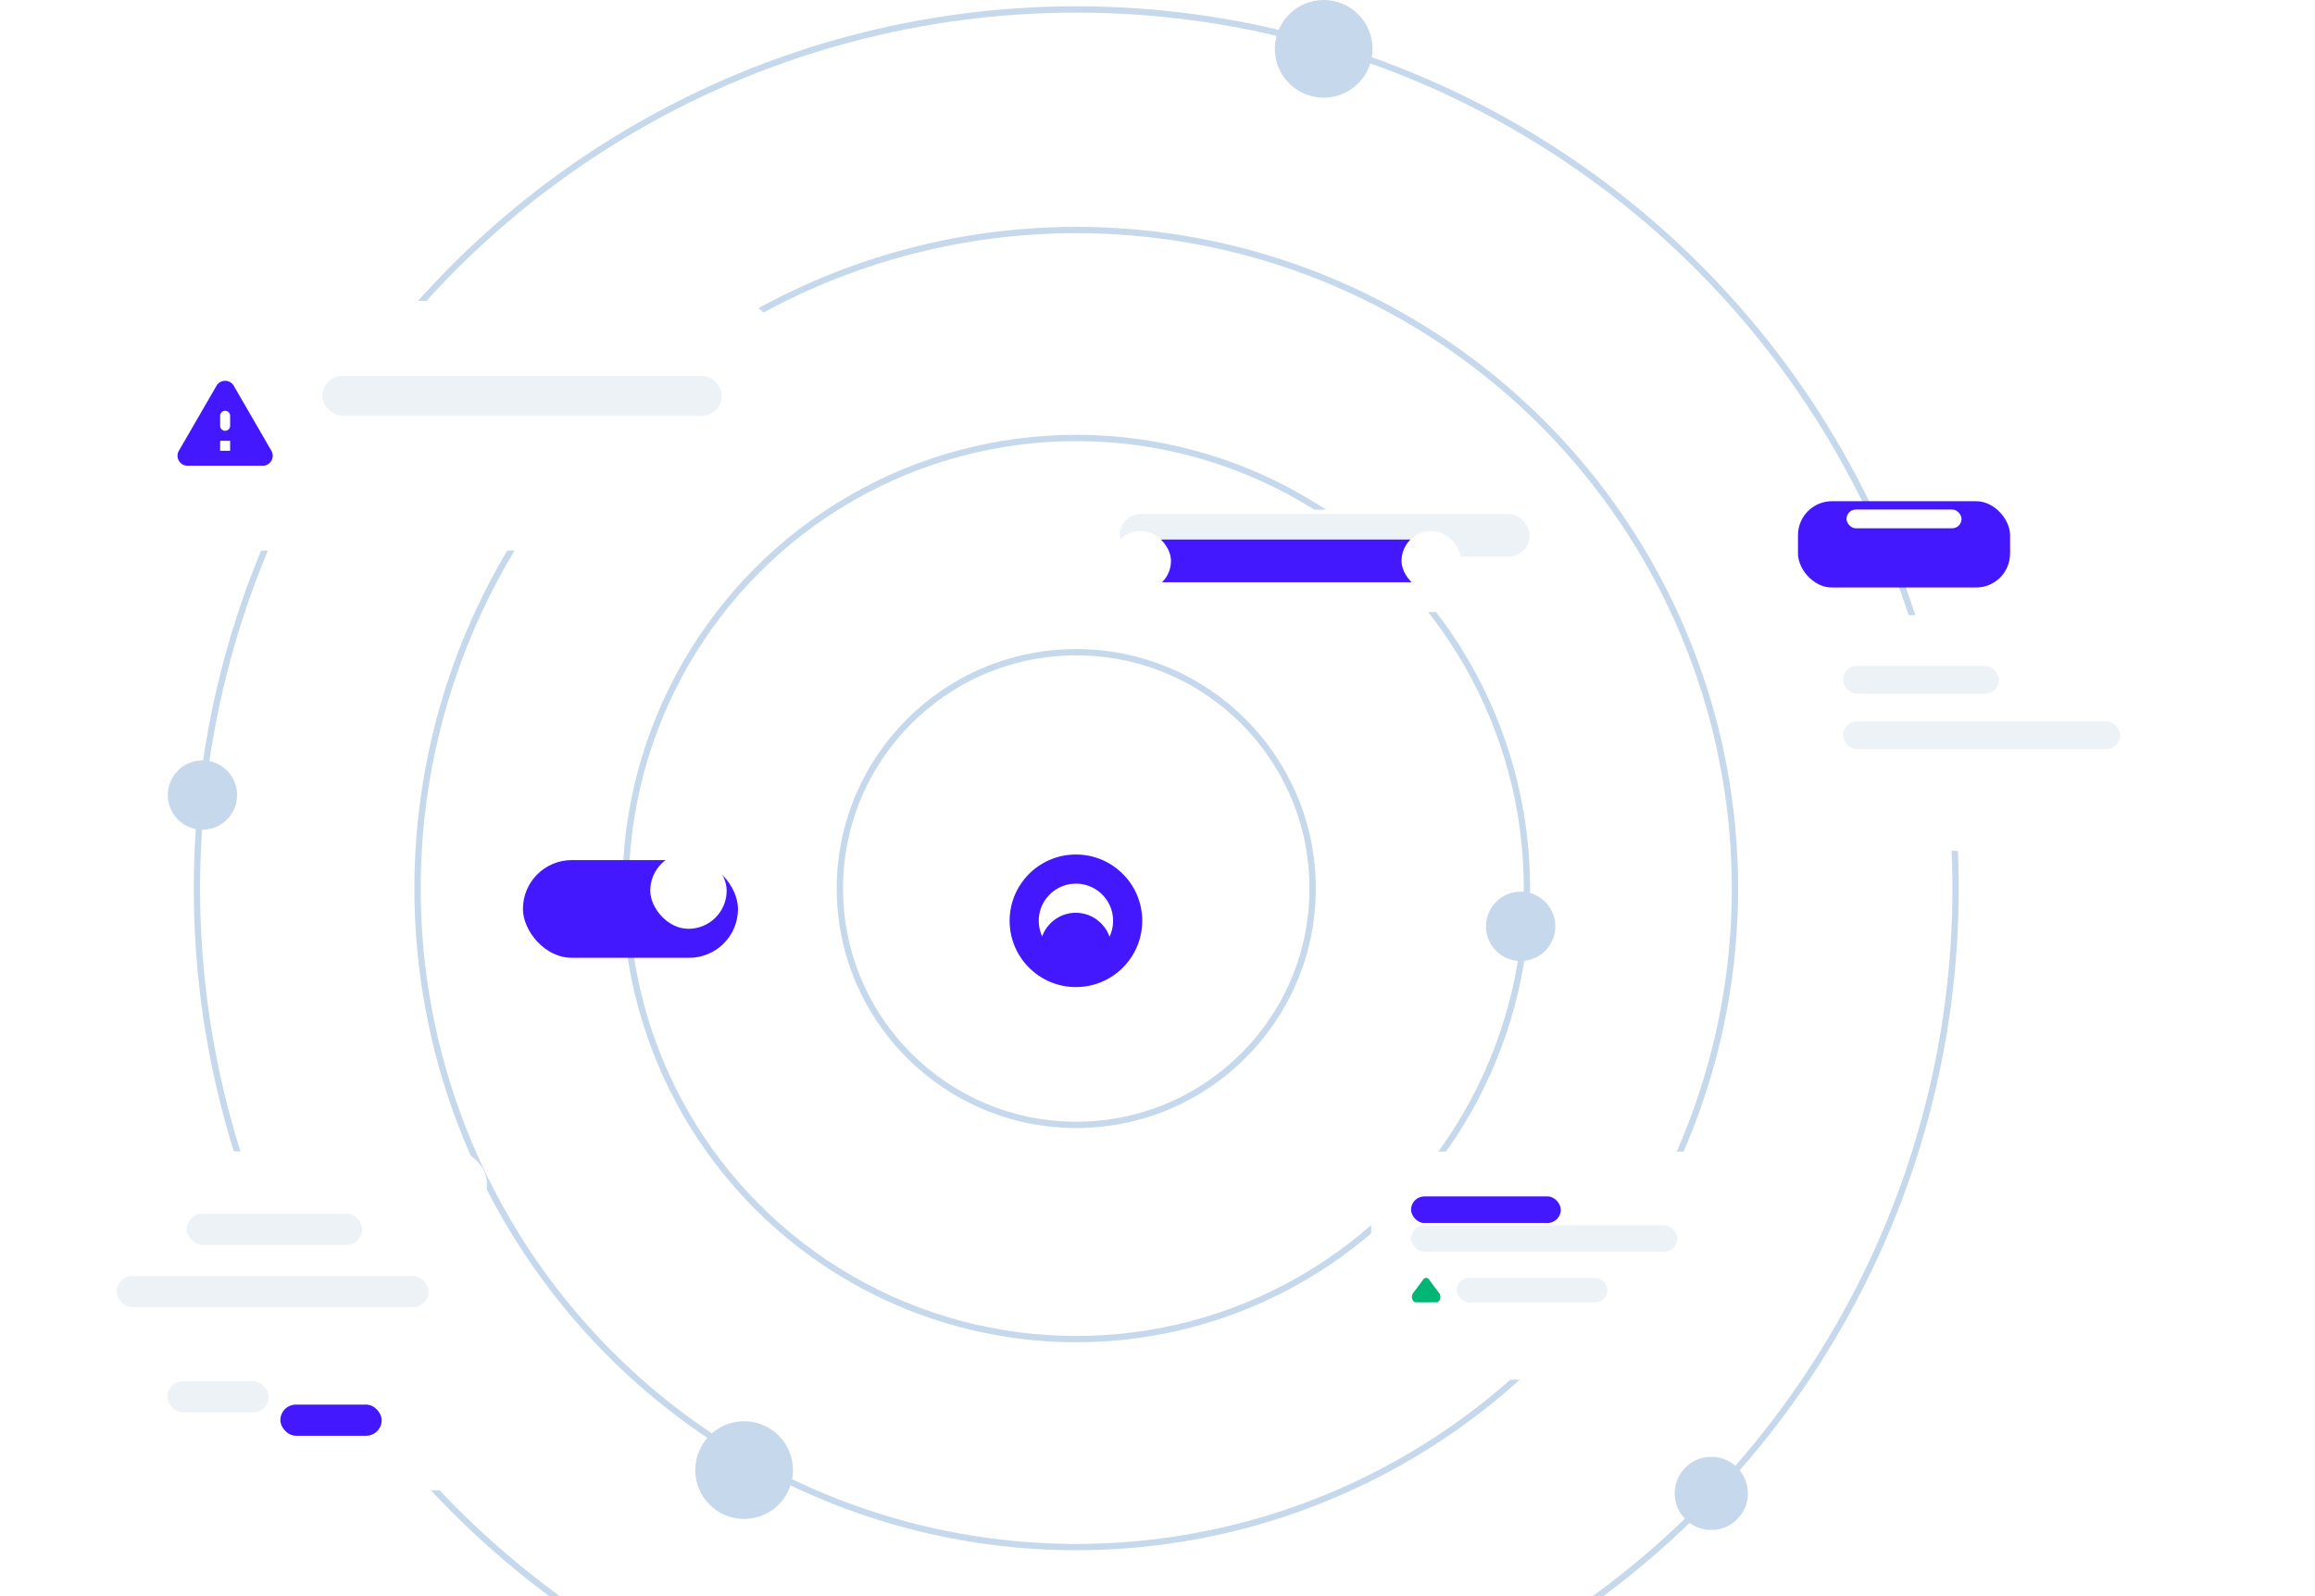 <svg width="596" height="411" fill="none" xmlns="http://www.w3.org/2000/svg"><circle cx="277.084" cy="228.817" r="226.383" stroke="#C6D8EB" stroke-width="1.623"/><circle cx="440.576" cy="384.577" r="9.423" fill="#C6D8EB"/><circle cx="277.085" cy="228.817" r="169.585" stroke="#C6D8EB" stroke-width="1.623"/><circle cx="52.123" cy="204.738" r="8.925" fill="#C6D8EB"/><circle cx="277.085" cy="228.817" r="116.032" stroke="#C6D8EB" stroke-width="1.623"/><g filter="url(#image__a)"><rect x="353" y="290.267" width="94.393" height="58.733" rx="8.39" fill="#fff"/></g><path d="m370.527 333.022-2.648-3.549c-.399-.534-1.043-.534-1.442 0l-2.648 3.549c-.644.864-.184 2.343.726 2.343h5.296c.91 0 1.36-1.479.716-2.343Z" fill="#01B574"/><rect x="375.025" y="329.073" width="38.806" height="6.293" rx="3.146" fill="#EDF2F7"/><rect x="363.28" y="315.51" width="68.533" height="6.853" rx="3.427" fill="#EDF2F7"/><g filter="url(#image__b)"><rect x="363.28" y="301.804" width="38.55" height="6.853" rx="3.427" fill="#4318FF"/></g><circle cx="391.493" cy="238.554" r="8.925" fill="#C6D8EB"/><circle cx="277.084" cy="228.817" r="60.856" stroke="#C6D8EB" stroke-width="1.623"/><g filter="url(#image__c)"><rect x="32.851" y="69.781" width="167.15" height="64.289" rx="10.286" fill="#fff"/></g><rect x="82.995" y="96.782" width="102.862" height="10.286" rx="5.143" fill="#EDF2F7"/><g filter="url(#image__d)"><path d="M48.28 112.221h19.364c1.98 0 3.215-2.147 2.224-3.857l-9.681-16.728c-.99-1.71-3.46-1.71-4.45 0l-9.681 16.728c-.99 1.71.244 3.857 2.224 3.857Zm9.682-9a1.29 1.29 0 0 1-1.286-1.286v-2.571a1.29 1.29 0 0 1 1.286-1.286 1.29 1.29 0 0 1 1.286 1.286v2.571a1.29 1.29 0 0 1-1.286 1.286Zm1.286 5.143h-2.572v-2.572h2.572v2.572Z" fill="#4318FF"/></g><g filter="url(#image__e)"><rect x="15" y="290.484" width="110.352" height="87.278" rx="8.026" fill="#fff"/></g><rect x="48.105" y="312.555" width="45.144" height="8.026" rx="4.013" fill="#EDF2F7"/><rect x="30.048" y="328.606" width="80.256" height="8.026" rx="4.013" fill="#EDF2F7"/><rect x="43.09" y="355.692" width="26.083" height="8.026" rx="4.013" fill="#EDF2F7"/><g filter="url(#image__f)"><rect x="72.183" y="355.692" width="26.083" height="8.026" rx="4.013" fill="#4318FF"/></g><g filter="url(#image__g)"><rect x="463.789" y="151.879" width="115.951" height="60.651" rx="8.736" fill="#fff"/></g><rect x="474.492" y="171.501" width="40.137" height="7.135" rx="3.568" fill="#EDF2F7"/><rect x="474.492" y="185.772" width="71.354" height="7.135" rx="3.568" fill="#EDF2F7"/><g filter="url(#image__h)"><rect x="462.897" y="122.523" width="54.599" height="22.221" rx="8.736" fill="#4318FF"/></g><rect x="475.39" y="131.218" width="29.613" height="4.831" rx="2.415" fill="#fff"/><g filter="url(#image__i)"><rect x="134.63" y="216.602" width="55.37" height="25.168" rx="12.584" fill="#4318FF"/></g><rect x="167.414" y="219.516" width="19.671" height="19.671" rx="9.835" fill="#fff"/><g filter="url(#image__j)"><rect x="280.593" y="124.654" width="120.9" height="26.378" rx="13.189" fill="#fff"/></g><rect x="288.286" y="132.348" width="105.513" height="10.991" rx="5.495" fill="#EDF2F7"/><g filter="url(#image__k)"><rect x="293.782" y="132.348" width="74.738" height="10.991" rx="5.495" fill="#4318FF"/></g><g filter="url(#image__l)"><rect x="286.088" y="130.15" width="15.387" height="15.387" rx="7.694" fill="#fff"/></g><g filter="url(#image__m)"><rect x="360.826" y="130.15" width="15.387" height="15.387" rx="7.694" fill="#fff"/></g><circle cx="340.78" cy="12.577" r="12.577" fill="#C6D8EB"/><circle cx="191.577" cy="378.577" r="12.577" fill="#C6D8EB"/><g clip-path="url(#image__n)"><rect x="241" y="193" width="72" height="72" rx="36" fill="#fff"/><g filter="url(#image__o)" fill="#4318FF"><path d="M268.336 234.664h17.254v7.502h-17.254v-7.502Z"/><path d="M286.19 236.239a9.336 9.336 0 0 0-2.703-6.577 9.186 9.186 0 0 0-6.524-2.725 9.19 9.19 0 0 0-6.525 2.725 9.34 9.34 0 0 0-2.703 6.577h18.455Z"/><path fill-rule="evenodd" clip-rule="evenodd" d="M277 238.565a9.564 9.564 0 0 0 9.565-9.565c0-5.282-4.282-9.565-9.565-9.565-5.282 0-9.565 4.283-9.565 9.565 0 5.283 4.283 9.565 9.565 9.565Zm0 7.502c9.426 0 17.067-7.641 17.067-17.067s-7.641-17.067-17.067-17.067c-9.425 0-17.066 7.641-17.066 17.067s7.641 17.067 17.066 17.067Z"/></g></g><defs><filter id="image__a" x="338.317" y="281.876" width="123.759" height="88.1" filterUnits="userSpaceOnUse" color-interpolation-filters="sRGB"><feFlood flood-opacity="0" result="BackgroundImageFix"/><feColorMatrix in="SourceAlpha" values="0 0 0 0 0 0 0 0 0 0 0 0 0 0 0 0 0 0 127 0" result="hardAlpha"/><feOffset dy="6.293"/><feGaussianBlur stdDeviation="7.342"/><feComposite in2="hardAlpha" operator="out"/><feColorMatrix values="0 0 0 0 0.783 0 0 0 0 0.813 0 0 0 0 0.842 0 0 0 0.6 0"/><feBlend in2="BackgroundImageFix" result="effect1_dropShadow_2493_38061"/><feBlend in="SourceGraphic" in2="effect1_dropShadow_2493_38061" result="shape"/></filter><filter id="image__b" x="344.402" y="289.218" width="76.307" height="44.61" filterUnits="userSpaceOnUse" color-interpolation-filters="sRGB"><feFlood flood-opacity="0" result="BackgroundImageFix"/><feColorMatrix in="SourceAlpha" values="0 0 0 0 0 0 0 0 0 0 0 0 0 0 0 0 0 0 127 0" result="hardAlpha"/><feOffset dy="6.293"/><feGaussianBlur stdDeviation="9.439"/><feComposite in2="hardAlpha" operator="out"/><feColorMatrix values="0 0 0 0 0.263 0 0 0 0 0.094 0 0 0 0 1 0 0 0 0.5 0"/><feBlend in2="BackgroundImageFix" result="effect1_dropShadow_2493_38061"/><feBlend in="SourceGraphic" in2="effect1_dropShadow_2493_38061" result="shape"/></filter><filter id="image__c" x="14.85" y="59.495" width="203.152" height="100.29" filterUnits="userSpaceOnUse" color-interpolation-filters="sRGB"><feFlood flood-opacity="0" result="BackgroundImageFix"/><feColorMatrix in="SourceAlpha" values="0 0 0 0 0 0 0 0 0 0 0 0 0 0 0 0 0 0 127 0" result="hardAlpha"/><feOffset dy="7.715"/><feGaussianBlur stdDeviation="9"/><feComposite in2="hardAlpha" operator="out"/><feColorMatrix values="0 0 0 0 0.783 0 0 0 0 0.813 0 0 0 0 0.842 0 0 0 0.6 0"/><feBlend in2="BackgroundImageFix" result="effect1_dropShadow_2493_38061"/><feBlend in="SourceGraphic" in2="effect1_dropShadow_2493_38061" result="shape"/></filter><filter id="image__d" x="22.563" y="74.924" width="70.799" height="68.156" filterUnits="userSpaceOnUse" color-interpolation-filters="sRGB"><feFlood flood-opacity="0" result="BackgroundImageFix"/><feColorMatrix in="SourceAlpha" values="0 0 0 0 0 0 0 0 0 0 0 0 0 0 0 0 0 0 127 0" result="hardAlpha"/><feOffset dy="7.715"/><feGaussianBlur stdDeviation="11.572"/><feComposite in2="hardAlpha" operator="out"/><feColorMatrix values="0 0 0 0 0.263 0 0 0 0 0.094 0 0 0 0 1 0 0 0 0.5 0"/><feBlend in2="BackgroundImageFix" result="effect1_dropShadow_2493_38061"/><feBlend in="SourceGraphic" in2="effect1_dropShadow_2493_38061" result="shape"/></filter><filter id="image__e" x=".955" y="282.459" width="138.441" height="115.368" filterUnits="userSpaceOnUse" color-interpolation-filters="sRGB"><feFlood flood-opacity="0" result="BackgroundImageFix"/><feColorMatrix in="SourceAlpha" values="0 0 0 0 0 0 0 0 0 0 0 0 0 0 0 0 0 0 127 0" result="hardAlpha"/><feOffset dy="6.019"/><feGaussianBlur stdDeviation="7.022"/><feComposite in2="hardAlpha" operator="out"/><feColorMatrix values="0 0 0 0 0.783 0 0 0 0 0.813 0 0 0 0 0.842 0 0 0 0.6 0"/><feBlend in2="BackgroundImageFix" result="effect1_dropShadow_2493_38061"/><feBlend in="SourceGraphic" in2="effect1_dropShadow_2493_38061" result="shape"/></filter><filter id="image__f" x="54.125" y="343.654" width="62.198" height="44.141" filterUnits="userSpaceOnUse" color-interpolation-filters="sRGB"><feFlood flood-opacity="0" result="BackgroundImageFix"/><feColorMatrix in="SourceAlpha" values="0 0 0 0 0 0 0 0 0 0 0 0 0 0 0 0 0 0 127 0" result="hardAlpha"/><feOffset dy="6.019"/><feGaussianBlur stdDeviation="9.029"/><feComposite in2="hardAlpha" operator="out"/><feColorMatrix values="0 0 0 0 0.263 0 0 0 0 0.094 0 0 0 0 1 0 0 0 0.5 0"/><feBlend in2="BackgroundImageFix" result="effect1_dropShadow_2493_38061"/><feBlend in="SourceGraphic" in2="effect1_dropShadow_2493_38061" result="shape"/></filter><filter id="image__g" x="448.501" y="143.143" width="146.527" height="91.227" filterUnits="userSpaceOnUse" color-interpolation-filters="sRGB"><feFlood flood-opacity="0" result="BackgroundImageFix"/><feColorMatrix in="SourceAlpha" values="0 0 0 0 0 0 0 0 0 0 0 0 0 0 0 0 0 0 127 0" result="hardAlpha"/><feOffset dy="6.552"/><feGaussianBlur stdDeviation="7.644"/><feComposite in2="hardAlpha" operator="out"/><feColorMatrix values="0 0 0 0 0.783 0 0 0 0 0.813 0 0 0 0 0.842 0 0 0 0.6 0"/><feBlend in2="BackgroundImageFix" result="effect1_dropShadow_2493_38061"/><feBlend in="SourceGraphic" in2="effect1_dropShadow_2493_38061" result="shape"/></filter><filter id="image__h" x="443.242" y="109.419" width="93.911" height="61.532" filterUnits="userSpaceOnUse" color-interpolation-filters="sRGB"><feFlood flood-opacity="0" result="BackgroundImageFix"/><feColorMatrix in="SourceAlpha" values="0 0 0 0 0 0 0 0 0 0 0 0 0 0 0 0 0 0 127 0" result="hardAlpha"/><feOffset dy="6.552"/><feGaussianBlur stdDeviation="9.828"/><feComposite in2="hardAlpha" operator="out"/><feColorMatrix values="0 0 0 0 0.263 0 0 0 0 0.094 0 0 0 0 1 0 0 0 0.5 0"/><feBlend in2="BackgroundImageFix" result="effect1_dropShadow_2493_38061"/><feBlend in="SourceGraphic" in2="effect1_dropShadow_2493_38061" result="shape"/></filter><filter id="image__i" x="119.973" y="206.831" width="84.684" height="54.482" filterUnits="userSpaceOnUse" color-interpolation-filters="sRGB"><feFlood flood-opacity="0" result="BackgroundImageFix"/><feColorMatrix in="SourceAlpha" values="0 0 0 0 0 0 0 0 0 0 0 0 0 0 0 0 0 0 127 0" result="hardAlpha"/><feOffset dy="4.886"/><feGaussianBlur stdDeviation="7.328"/><feComposite in2="hardAlpha" operator="out"/><feColorMatrix values="0 0 0 0 0.263 0 0 0 0 0.094 0 0 0 0 1 0 0 0 0.5 0"/><feBlend in2="BackgroundImageFix" result="effect1_dropShadow_2493_38061"/><feBlend in="SourceGraphic" in2="effect1_dropShadow_2493_38061" result="shape"/></filter><filter id="image__j" x="265.206" y="115.862" width="151.675" height="57.153" filterUnits="userSpaceOnUse" color-interpolation-filters="sRGB"><feFlood flood-opacity="0" result="BackgroundImageFix"/><feColorMatrix in="SourceAlpha" values="0 0 0 0 0 0 0 0 0 0 0 0 0 0 0 0 0 0 127 0" result="hardAlpha"/><feOffset dy="6.595"/><feGaussianBlur stdDeviation="7.694"/><feComposite in2="hardAlpha" operator="out"/><feColorMatrix values="0 0 0 0 0.783 0 0 0 0 0.813 0 0 0 0 0.842 0 0 0 0.6 0"/><feBlend in2="BackgroundImageFix" result="effect1_dropShadow_2493_38061"/><feBlend in="SourceGraphic" in2="effect1_dropShadow_2493_38061" result="shape"/></filter><filter id="image__k" x="273.999" y="119.159" width="114.306" height="50.558" filterUnits="userSpaceOnUse" color-interpolation-filters="sRGB"><feFlood flood-opacity="0" result="BackgroundImageFix"/><feColorMatrix in="SourceAlpha" values="0 0 0 0 0 0 0 0 0 0 0 0 0 0 0 0 0 0 127 0" result="hardAlpha"/><feOffset dy="6.595"/><feGaussianBlur stdDeviation="9.892"/><feComposite in2="hardAlpha" operator="out"/><feColorMatrix values="0 0 0 0 0.263 0 0 0 0 0.094 0 0 0 0 1 0 0 0 0.5 0"/><feBlend in2="BackgroundImageFix" result="effect1_dropShadow_2493_38061"/><feBlend in="SourceGraphic" in2="effect1_dropShadow_2493_38061" result="shape"/></filter><filter id="image__l" x="270.701" y="121.357" width="46.162" height="46.162" filterUnits="userSpaceOnUse" color-interpolation-filters="sRGB"><feFlood flood-opacity="0" result="BackgroundImageFix"/><feColorMatrix in="SourceAlpha" values="0 0 0 0 0 0 0 0 0 0 0 0 0 0 0 0 0 0 127 0" result="hardAlpha"/><feOffset dy="6.595"/><feGaussianBlur stdDeviation="7.694"/><feComposite in2="hardAlpha" operator="out"/><feColorMatrix values="0 0 0 0 0.783 0 0 0 0 0.813 0 0 0 0 0.842 0 0 0 0.6 0"/><feBlend in2="BackgroundImageFix" result="effect1_dropShadow_2493_38061"/><feBlend in="SourceGraphic" in2="effect1_dropShadow_2493_38061" result="shape"/></filter><filter id="image__m" x="345.439" y="121.357" width="46.162" height="46.162" filterUnits="userSpaceOnUse" color-interpolation-filters="sRGB"><feFlood flood-opacity="0" result="BackgroundImageFix"/><feColorMatrix in="SourceAlpha" values="0 0 0 0 0 0 0 0 0 0 0 0 0 0 0 0 0 0 127 0" result="hardAlpha"/><feOffset dy="6.595"/><feGaussianBlur stdDeviation="7.694"/><feComposite in2="hardAlpha" operator="out"/><feColorMatrix values="0 0 0 0 0.783 0 0 0 0 0.813 0 0 0 0 0.842 0 0 0 0.6 0"/><feBlend in2="BackgroundImageFix" result="effect1_dropShadow_2493_38061"/><feBlend in="SourceGraphic" in2="effect1_dropShadow_2493_38061" result="shape"/></filter><filter id="image__o" x="235.561" y="195.685" width="82.879" height="82.879" filterUnits="userSpaceOnUse" color-interpolation-filters="sRGB"><feFlood flood-opacity="0" result="BackgroundImageFix"/><feColorMatrix in="SourceAlpha" values="0 0 0 0 0 0 0 0 0 0 0 0 0 0 0 0 0 0 127 0" result="hardAlpha"/><feOffset dy="8.124"/><feGaussianBlur stdDeviation="12.186"/><feComposite in2="hardAlpha" operator="out"/><feColorMatrix values="0 0 0 0 0.263 0 0 0 0 0.094 0 0 0 0 1 0 0 0 0.5 0"/><feBlend in2="BackgroundImageFix" result="effect1_dropShadow_2493_38061"/><feBlend in="SourceGraphic" in2="effect1_dropShadow_2493_38061" result="shape"/></filter><clipPath id="image__n"><path fill="#fff" transform="translate(241 193)" d="M0 0h72v72H0z"/></clipPath></defs></svg>